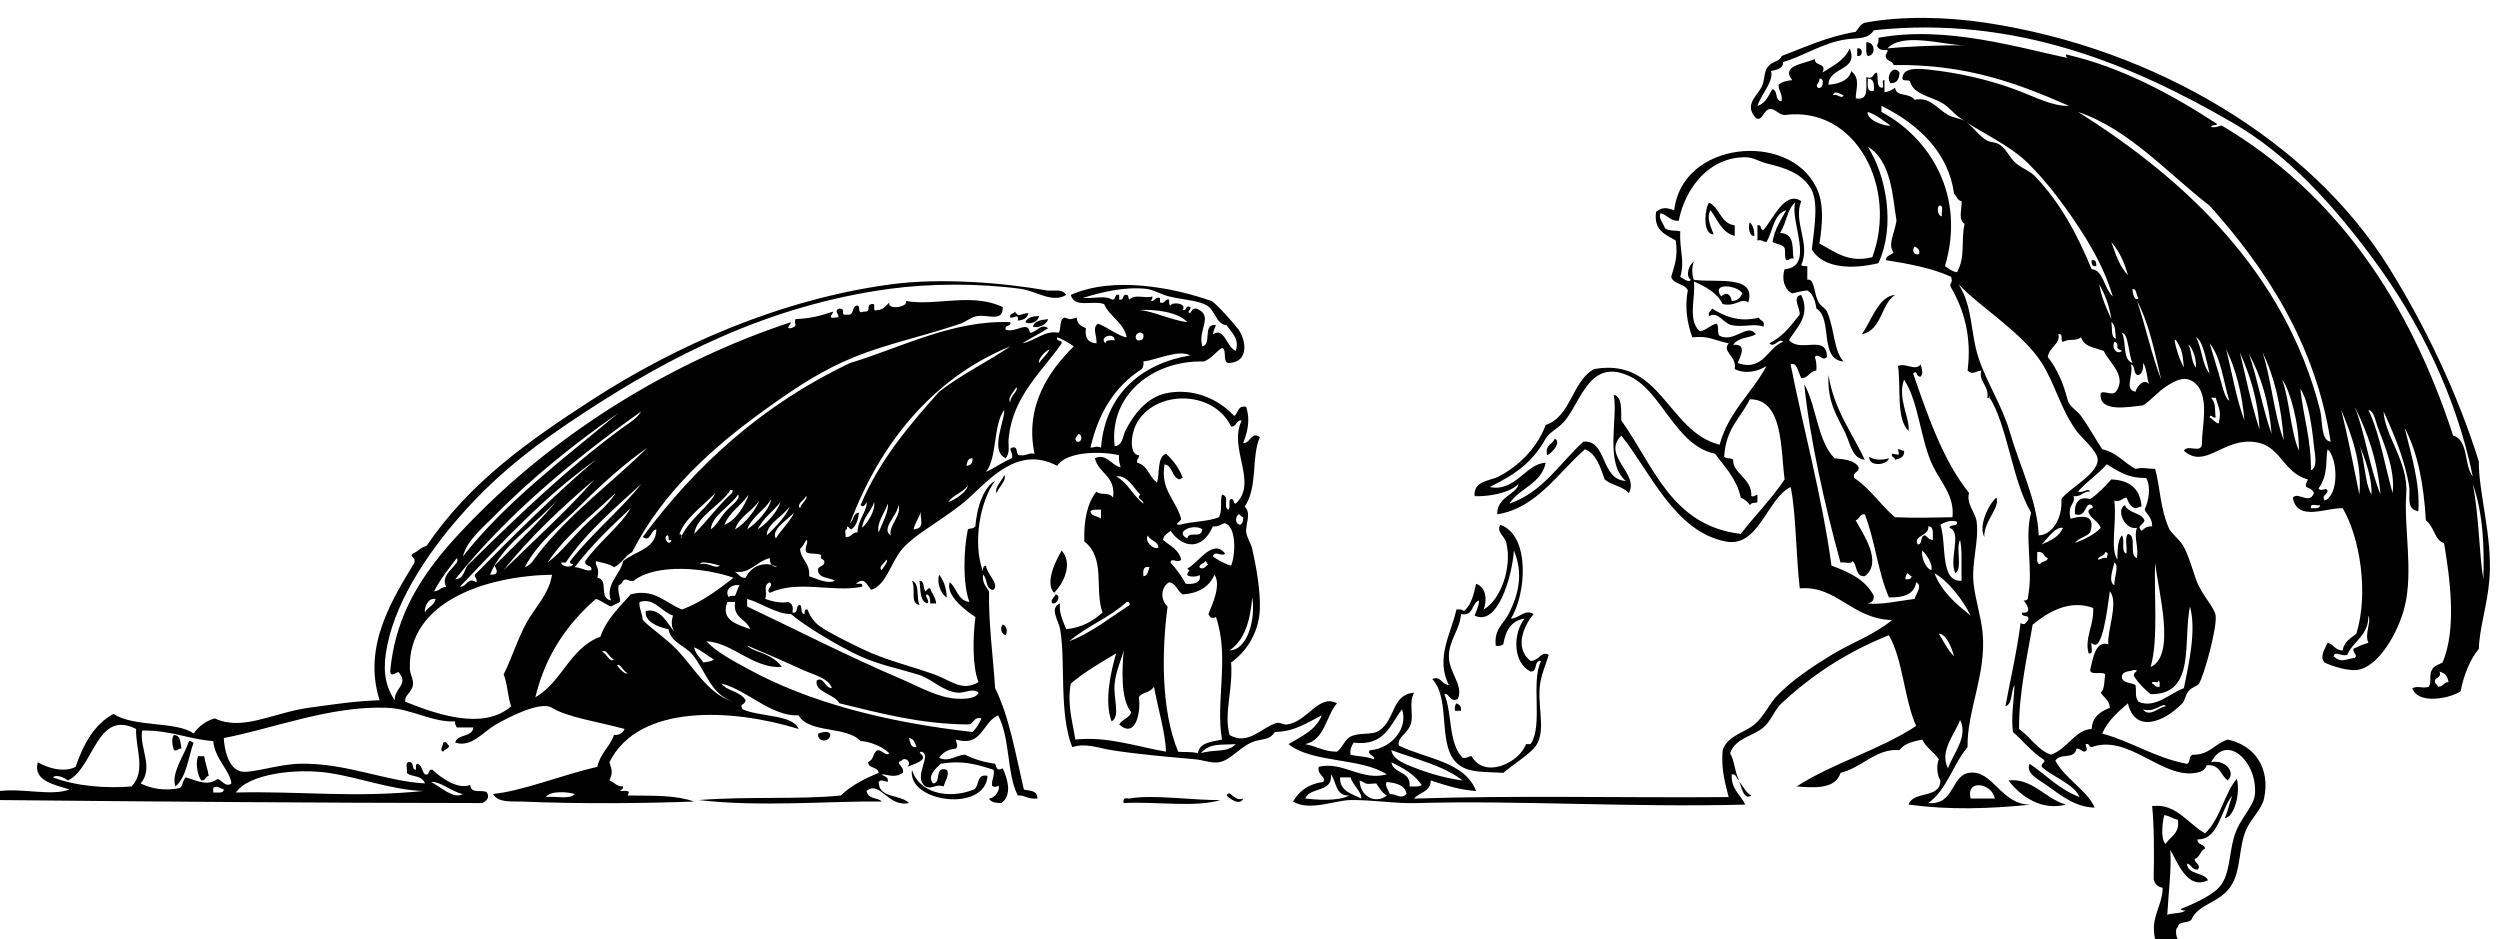 <?xml version="1.0" encoding="utf-8"?>
<!-- Generator: Adobe Illustrator 13.0.0, SVG Export Plug-In . SVG Version: 6.00 Build 14948)  -->
<!DOCTYPE svg PUBLIC "-//W3C//DTD SVG 1.1//EN" "http://www.w3.org/Graphics/SVG/1.1/DTD/svg11.dtd">
<svg version="1.1" id="two_devils_xA0_Image_1_" xmlns="http://www.w3.org/2000/svg" xmlns:xlink="http://www.w3.org/1999/xlink"
	 x="0px" y="0px" width="396.72px" height="149.04px" viewBox="0 0 396.72 149.04" enable-background="new 0 0 396.72 149.04"
	 xml:space="preserve">
<g>
	<path fill-rule="evenodd" clip-rule="evenodd" d="M296.16,6.72c1.389-0.149,1.599,2.097,0.24,2.16
		C295.999,8.482,296.209,7.471,296.16,6.72z"/>
	<path fill-rule="evenodd" clip-rule="evenodd" d="M294.72,7.68c0.967-0.234,0.967,1.434,0,1.2C294.72,8.48,294.72,8.08,294.72,7.68
		z"/>
	<path fill-rule="evenodd" clip-rule="evenodd" d="M301.44,11.52c-0.072,0.968-0.354,1.726-1.439,1.68
		C299.142,12.101,300.503,10.167,301.44,11.52z"/>
	<path fill-rule="evenodd" clip-rule="evenodd" d="M285.84,31.92c-1.346,3.184,1.53,6.834,0,10.08
		c0.074,0.326,0.601,0.199,0.96,0.24c0,0.72,0,1.44,0,2.16c1.093-0.311,1.025,1.913,1.68,3.36c0.356,0.788,1.196,1.131,1.44,1.68
		c1.212,2.73,1.057,6.291,2.64,7.92c-3.96-0.28-1.662-6.818-4.32-8.4c-0.185-1.255-0.544-2.335-1.439-2.88
		c-0.866,0.094-1.609,0.311-2.4,0.48c-1.191-0.558-1.738-2.253-1.2-3.84c4.896-0.4,0.776-7.62,1.681-10.56
		c-1.27,0.949-1.339,3.122-2.4,4.8c2.556,0.128,1.81,2.841,2.16,4.08c-0.679-0.198-0.622,0.338-1.2,0.24
		c-0.317-0.722-0.066-0.837-0.24-1.92c-0.324-0.635-1.345-0.575-1.92-0.96c0.322-2.078,1.34-3.46,2.16-5.04
		c-2.051,0.67-2.096,3.344-3.12,5.04c-0.565,0.005-0.706-0.413-1.439-0.24c0-0.8,0-1.6,0-2.4c0.771-0.211,0.328,0.791,0.96,0.72
		C281.369,34.803,283.23,30.178,285.84,31.92z"/>
	<path fill-rule="evenodd" clip-rule="evenodd" d="M271.2,32.16c1.752,0.808,1.807,3.313,4.08,3.6c0,0.56,0,1.12,0,1.68
		c-2.1-0.54-2.702-2.578-3.84-4.08c-0.758,1.246,0.19,2.844,0.48,3.84C270.139,37.18,270.515,33.127,271.2,32.16z"/>
	<path fill-rule="evenodd" clip-rule="evenodd" d="M277.68,35.28c0.49,0.47,0.716,1.205,0.72,2.16
		C277.415,37.5,277.448,35.688,277.68,35.28z"/>
	<path fill-rule="evenodd" clip-rule="evenodd" d="M331.92,41.28c0.632-0.072,0.787,0.333,0.72,0.96
		C332.007,42.312,331.852,41.908,331.92,41.28z"/>
	<path fill-rule="evenodd" clip-rule="evenodd" d="M300.72,46.8c-2.301,1.54-2.074,5.606-5.28,6.24
		C296.994,50.913,298.063,47.024,300.72,46.8z"/>
	<path fill-rule="evenodd" clip-rule="evenodd" d="M279.84,51.84c-1.382-0.559-3.38,0.14-5.04-0.24
		c-1.409-0.322-2.116-2.259-3.601-1.44c-0.205-0.766,0.378-0.743,0.48-1.2c1.889,1.176,4.241,2.255,7.439,1.44
		C279.268,50.972,280.166,50.794,279.84,51.84z"/>
	<path fill-rule="evenodd" clip-rule="evenodd" d="M162.72,51.12c0.313-0.727,1.125-0.955,2.16-0.96
		C164.775,51.047,163.436,51.602,162.72,51.12z"/>
	<path fill-rule="evenodd" clip-rule="evenodd" d="M163.92,51.84c0.22-0.98,1.341-1.059,2.4-1.2
		C166.112,51.561,164.578,52.135,163.92,51.84z"/>
	<path fill-rule="evenodd" clip-rule="evenodd" d="M290.16,59.52c0.885,5.516,3.714,9.086,5.761,13.44
		c-2.036-0.149-2.336-2.701-3.12-4.32C291.569,66.1,289.939,63.822,290.16,59.52z"/>
	<path fill-rule="evenodd" clip-rule="evenodd" d="M246.72,69.6c1.135,0.594-0.485,2.322-1.2,2.64
		C245.109,70.549,246.397,70.557,246.72,69.6z"/>
	<path fill-rule="evenodd" clip-rule="evenodd" d="M301.2,71.28c0.431-0.03,0.507,0.294,0.96,0.24
		c0.082,1.042-0.66,1.259-1.439,1.44c-0.003-0.477-0.655-0.305-0.48-0.96C301.356,72.087,301.455,72.564,301.2,71.28z"/>
	<path fill-rule="evenodd" clip-rule="evenodd" d="M296.64,72.48c0.788,0.564,2.039,0.572,3.12,0.24
		C299.492,73.851,296.462,74.119,296.64,72.48z"/>
	<path fill-rule="evenodd" clip-rule="evenodd" d="M159.36,75.36c0.454,0.862-0.91,1.963-1.2,2.88
		C157.707,77.377,159.07,76.277,159.36,75.36z"/>
	<path fill-rule="evenodd" clip-rule="evenodd" d="M316.8,78.96c0.669,1.543-1.996,3.709-1.92,6.239
		C313.945,83.435,315.505,80.086,316.8,78.96z"/>
	<path fill-rule="evenodd" clip-rule="evenodd" d="M238.08,83.28c4.812,1.694,4.109,11.074,1.681,14.88
		c1.338-0.008,2.17-1.578,3.6-0.72c-1.255,1.448-3.296,5.215-0.479,7.44c1.261,0.061,1.735-1.674,2.88-0.96
		c-0.481,1.641-1.313,3.374-1.44,5.279c-0.244,3.67,1.134,7.413-0.96,9.601c-1.275,1.332-3.188,2.468-4.8,3.84
		c-3.236-0.188-5.291-0.011-6.96-1.2c-3.744-2.668-1.198-10.348-4.32-13.68c1.352-0.575,1.389,0.81,2.641,0.96
		c-2.171-4.285,0.322-8.099,1.199-12c0.557-0.077,0.922,0.038,1.2,0.24c1.145-0.936,1.535-2.626,1.92-4.32
		c1.609,0.566,1.762,2.542,1.2,4.08c2.695-1.521,4.53-6.669,3.6-10.561C238.769,85.027,237.408,84.426,238.08,83.28z M232.08,120.24
		c0.733,0.174,0.875-0.245,1.44-0.239c2.11,3.696,7.609,0.99,8.64-1.921c0.24,0,0.48,0,0.721,0c2.046-2.913-0.015-9.935,1.68-13.199
		c-1.264-0.145-0.459,1.781-1.68,1.68c-2.767-1.324-2.872-5.908-0.96-8.4c-2.138,0.343-3.018,1.942-3.36,4.08
		c-0.278,0.202-0.644,0.316-1.2,0.24c-0.295-2.751,1.217-3.34,2.16-5.28c1.389-2.854,2.283-6.094,0.72-9.84
		c-0.311,4.307-2.649,12.115-6.239,10.32c0.268-0.771,0.656-1.423,0.72-2.4c-1.271,0.409-0.792,2.568-2.88,2.16
		c-0.169,2.534-1.923,4.128-1.92,6.72c0.002,2.6,2.335,4.522,1.439,6.721c-1.231,0.794-1.511-1.125-2.16-0.721
		C230.496,113.186,229.769,117.8,232.08,120.24z"/>
	<path fill-rule="evenodd" clip-rule="evenodd" d="M168.48,87.36c1.843,2.147,0.266,5.213-1.2,6.72
		C165.801,92.552,167.425,89.141,168.48,87.36z"/>
	<path fill-rule="evenodd" clip-rule="evenodd" d="M149.04,91.2c0.692,0.908,1.138,2.062,1.2,3.601
		C149.254,94.291,148.626,92.33,149.04,91.2z"/>
	<path fill-rule="evenodd" clip-rule="evenodd" d="M144.72,92.16c1.286,0.394,0.644,2.716,1.2,3.841
		C144.323,95.717,145.408,93.659,144.72,92.16z"/>
	<path fill-rule="evenodd" clip-rule="evenodd" d="M145.92,92.16c0.87,0.011,0.487,1.273,0.96,1.681
		c0.244-0.156,0.249-0.552,0.72-0.48c0.278,0.842,0.86,1.38,0.96,2.4c-0.32,0-0.64,0-0.96,0c0.05-0.689-0.061-1.22-0.48-1.44
		c-0.557,0.17,0.615,1.127,0,1.44C145.94,95.34,146.09,93.59,145.92,92.16z"/>
	<path fill-rule="evenodd" clip-rule="evenodd" d="M167.52,94.32c0.859,0.146,0.319,1.535-0.48,1.44
		C166.532,95.255,167.322,94.825,167.52,94.32z"/>
	<path fill-rule="evenodd" clip-rule="evenodd" d="M159.12,99.12c0.474,0.063,0.888,0.962,0.48,1.681
		C158.949,100.702,158.61,99.659,159.12,99.12z"/>
	<path fill-rule="evenodd" clip-rule="evenodd" d="M231.12,111.6c0.421,0.219,0.834,0.446,0.721,1.2c-0.32,0-0.641,0-0.96,0
		C230.803,112.244,230.918,111.878,231.12,111.6z"/>
	<path fill-rule="evenodd" clip-rule="evenodd" d="M131.76,116.64c-0.085,1.182-2.137,1.21-1.92-0.24
		C130.368,116.254,131.628,115.797,131.76,116.64z"/>
	<path fill-rule="evenodd" clip-rule="evenodd" d="M27.6,116.64c1.097,0.023,1.003,1.236,1.2,2.16
		c-0.578-0.099-0.521,0.438-1.2,0.239C27.391,118.445,27.131,117.179,27.6,116.64z"/>
	<path fill-rule="evenodd" clip-rule="evenodd" d="M30,117.6c0.388-0.067,0.413,0.227,0.72,0.24c-0.864,2.416-1.109,5.451-2.88,6.96
		C27.088,122.718,29.286,119.78,30,117.6z"/>
	<path fill-rule="evenodd" clip-rule="evenodd" d="M70.32,117.84c0.755-0.275,0.583,0.377,0.96,0.479
		c-0.076,0.563-0.743,0.537-0.96,0.96C69.644,119.038,70.386,118.26,70.32,117.84z"/>
	<path fill-rule="evenodd" clip-rule="evenodd" d="M31.44,120c0.32,0,0.64,0,0.96,0c0.171,1.108,0.557,2.002,0.72,3.119
		c-0.566,0.074-0.447,0.834-1.2,0.721C31.367,123.047,30.972,121.04,31.44,120z"/>
	<path fill-rule="evenodd" clip-rule="evenodd" d="M144.72,122.16c1.071,3.62,5.716,4.773,9.84,3.12
		c0.901-0.538,0.331-2.549,2.16-2.16C156.319,129.014,143.912,127.308,144.72,122.16z"/>
	<path fill-rule="evenodd" clip-rule="evenodd" d="M327.84,127.68c-3.796,1.01-7.171-1.233-9.12-3.84
		C322.504,123.428,324.572,126.78,327.84,127.68z"/>
	<path fill-rule="evenodd" clip-rule="evenodd" d="M197.28,126.72c-0.523,1.27-2.234-0.069-2.64-0.48
		C195.219,125.101,195.751,127.304,197.28,126.72z"/>
	<path fill-rule="evenodd" clip-rule="evenodd" d="M193.68,126.96c-4.11,1.228-10.271,0.188-15.36,0.479
		c-0.24-1.095,0.67-0.661,0.96-0.72C182.719,126.026,189.579,127.035,193.68,126.96z"/>
	<path fill-rule="evenodd" clip-rule="evenodd" d="M345.6,149.04c-1.2,0-2.4,0-3.6,0c-0.83-3.436,1.083-5.012,1.199-8.159
		c-0.817-0.143-1.297-0.623-1.439-1.44c0.078-3.717,0.084-8.489-0.24-11.52c3.824-0.509,5.736,2.877,8.4,4.319
		c2.4-2.209,3.165-6.614,5.04-8.64c0.604,2.252-0.413,6.101-1.921,6.24c0.524-1.076,0.744-2.456,1.2-3.601
		c-1.831,2.221-2.157,7.052-5.52,6.96c-0.076,0.956,1.109,0.65,1.2,1.44c-0.771,0.351-0.826,1.414-1.681,1.68
		c0.063,0.687,1.175,0.957,0.48,1.681c-0.923,0.042-0.931-0.83-1.681-0.961c0.152,1.849,2.68,1.321,3.36,2.641
		c-3.297,1.571-4.763-2.724-6-4.8c0.216,3.001-0.299,6.955-0.479,10.319c0.458-0.357,2.229-0.147,2.88-0.72
		c-0.283-0.037-0.682,0.041-0.721-0.24c1.41-0.573,4.498-1.827,6-3.359c1.767-1.802,1.611-5.096,2.4-7.92
		c0.886-3.173,3.189-4.839,3.36-6.96c0.408-5.082-4.496-9.76-6.96-5.04c2.074-0.514,4.045,1.498,2.64,2.88
		c-1.142-0.778-1.203-2.638-3.36-2.4c-0.27,0.871-1.012,1.082-1.68,1.2c-5.437,0.963-10.752-6.229-16.56-4.08
		c-0.478-0.003-0.306-0.655-0.96-0.48c0.072,0.561,0.512,1.034-0.24,1.2c-0.457-0.103-0.604-0.517-1.2-0.479
		c-0.355,1.846-2.575,0.581-3.36,1.92c1.554,2.848,5.214,4.865,6.24,7.439c-3.179-0.086-5.437-2.015-7.68-3.6
		c-1.221-0.862-3.316-1.834-2.641-3.36c2.62,1.78,4.713,4.088,7.921,5.28c-0.79-2.024-4.497-3.334-6-4.8
		c-0.119-0.754,0.827-0.634,0.239-1.2c-1.861-1.178-3.177-2.902-4.8-4.32c-0.332-2.24,0.172-5.312,0.24-7.439
		c-0.622,0.978-0.233,2.967-1.44,3.359c0.647-3.602,1.841-8.712,2.4-13.199c0.821,0.392,0.721-0.029,1.2-0.48
		c0.314-1.034-1.143-0.297-0.96-1.2c1.839,0.242,0.596-1.542,0.239-1.92c0.523,0.044,0.764-0.196,0.721-0.72
		c0.855-4.229-0.616-9.451,0.479-13.2c-3.062-5.177-3.753-14.007-6.72-18.48c0.252,0.013,0.188,0.308-0.24,0.24
		c0.35-1.893-1.396-2.51-0.96-4.32c-1.047,0.14-1.314,0.761-2.16,0c0.673-5.324-0.557-9.618-2.64-13.2
		c-0.385-0.697,0.442-0.623,0-1.68c-2.946-1.374-6.598-2.042-10.32-2.64c0.021-0.778,0.826-0.774,1.2-1.2
		c-0.899-1.291,0.041-2.712,0.48-5.04c-0.608-3.629-0.746-9.51-4.561-11.76c2.952,4.61,4.429,12.615,1.68,18.48
		c-4.187,1.013-8.742,0.836-10.56-2.16c0.466-3.935,1.105-7.781-0.24-9.84c-1.555-2.381-4.036-3.119-6.96-3.84
		c-1.017-0.25-2.126-0.931-3.12-0.96c-5.908-0.174-9.794,4.87-10.8,10.08c-1.409,0.049-1.773-0.947-2.88-1.2
		c-0.434,0.669,0.46,1.669,0.72,2.4c0.876,0.531,1.645,0.24,2.4,0.48c-0.146,3.062,0.777,4.63,0,7.2
		c0.378,0.201,1.338,1.037,1.68,0.48c-0.928-0.628-0.258-2.477,0.48-2.88c-0.334,0.76-0.334,2.12,0,2.88
		c3.394,0.512,9.984-0.896,8.64,3.6c-1.115-0.867-1.94,0.761-4.08,0.24c-0.882-1.837-2.717-2.723-4.56-3.6
		c0.347,2.357-1.079,6.278,0.96,7.92c1.104-0.175,1.586-0.974,2.64-1.2c0.451,0.349,0.029,1.571,0.48,1.92
		c2.3,1.204,4.438-2.123,5.76-0.24c-0.977,0.623-2.745,0.423-3.601,1.68c2.325-0.194,1.085,1.929,0.721,2.88
		c4.021,1.442,4.734-2.452,7.2-3.36c-0.575-0.708-1.495,1.084-2.16,0.24c2.36-1.288,3.212-2.615,4.8-4.56
		c0.101-1.002-1.32-2.868,0.24-3.12c1.689,3.499-1.187,5.596-1.92,7.2c1.851,2.034,5.962-1.029,6,2.64
		c-0.75,0.835-1.268-0.738-1.92,0c0.201,0.598,0.313,1.286,0.239,2.16c-1.126,0.074-1.185,1.215-2.399,1.2
		c-0.426-0.775-0.699-2.71-1.681-2.16c1.942,9.9,4.969,20.791,6.48,31.92c2.82,1.02,5.426,2.254,6.72,4.8
		c-0.047,0.698-0.091,0.905-0.96,1.2c2.051,0.261,5.136-0.442,7.44-0.721c0.136-0.751,1.375-2.109,0.239-2.64
		c-0.305,1.936-2.028,2.452-4.319,2.4c-1.742-3.938-2.225-9.136-3.84-13.2c-0.843-0.043-0.79,0.811-1.44,0.96
		c1.06,2.016,4.404,6.658,1.44,8.88c-1.531,0.092-1.154-1.726-1.92-2.4c-0.18,0.542-1.347,0.095-1.921,0.24
		c-2.465-8.859-4.942-20.016-5.76-28.32c1.979,3.541,2.067,8.972,4.8,11.76c1.598,0.163,3.217,0.304,3.841,1.44
		c0.091,0.892-0.973,0.627-0.721,1.68c2.557,1.683,4.176,4.305,6.48,6.239c3.54,0.141,5.183,0.061,9.12,0
		c0.368-3.371-1.851-5.533-3.12-8.16c-1.969-4.072-2.213-10.141-4.561-13.68c-1.098,2.963,0.952,6.069,0.721,8.16
		c-2.021-1.98-1.175-6.825-1.681-10.32c1.291-0.557,2.701,0.872,3.601-0.24c0.152,0.549,0.476,1.448,0,1.92
		c-0.784,0.121-0.509-1.194-1.2-0.48c2.389,6.891,4.757,13.803,8.88,18.96c-0.503,1.671,1.013,3.058,1.2,4.561
		c0.389,3.113-0.853,6.512-0.48,9.84c0.302,2.695,1.209,5.281,1.44,7.92c0.567,6.479-2.537,12.373-2.4,18
		c-2.315,2.725-3.287,6.793-6.239,8.88c4.231,0.338,3.545-4.353,6.479-4.8c3.782-0.577,5.096,5.197,9.84,5.04
		c-6.801,0.691-13.066,0.862-19.439,0c0.713-2.247,5.06-0.86,5.04-3.84c-0.506-0.752-0.675-2.376-0.24-3.36
		c-0.79-1.131-2.006-1.834-2.641-3.12c-1.464,0.295-2.883,0.637-3.6,1.68c-3.708-0.335-5.978,2.813-9.36,3.601
		c-0.779,2.605-4.174,2.39-6.96,2.16c5.774-3.746,13.235-5.805,18.96-9.601c-1.922-4.317-2.067-10.412-4.319-14.399
		c-6.768,2.714-12.148,6.279-17.04,10.8c-1.165,1.076-1.652,2.827-2.88,3.84c-1.776,1.464-4.438,1.668-5.28,4.08
		c0.712,1.208,0.737,3.103,1.44,4.32c-0.479-0.241-0.379-1.062-1.2-0.96c-0.096,2.415,1.434,3.206,2.16,4.8
		c-18.2,0.478-36.045-0.705-52.08-0.24c-3.597,0.104-7.099-0.542-10.561-0.479c-2.56,0.045-6.484,1.808-9.12,0.239
		c0.961-1.68,2.469-2.812,4.801-3.12c0.575-0.81-1.057-1.071-0.721-2.399c3.822-0.928,6.793,2.315,10.8,1.2
		c-4.12-2.68-11.845-1.755-15.6-4.801c2.048-1.231,4.356-2.203,5.28-4.56c-2.257,1.103-4.173,2.548-7.44,2.64
		c-0.81,1.253-1.771,1.042-3.12,1.44c-2.255,0.665-3.893,3.095-5.76,3.36c-1.289,0.183-2.505-0.363-3.84-0.48
		c-4.34-0.38-9.242-0.812-13.2-1.44c-2.151-0.341-4.033-1.185-6.24-0.479c-2.136-5.394-1.023-13.517-1.92-18.72
		c-0.228-1.323-1.782-3.382,0-4.08c-0.253,1.213,0.345,2.565,0.96,4.08c2.552-0.248,4.282-1.318,5.76-2.641
		c-1.31-3.736,0.548-8.6-2.88-11.279c-0.101-3.381,0.466-6.095,1.92-7.92c0.723,0.717,1.919-0.037,2.64,0.96
		c0.451-3.491-2.304-3.777-2.88-6.24c1.811-0.871,2.632,1.163,4.08,1.44c-0.145-0.575-0.345-1.095-0.24-1.92
		c-2.593-0.621-8.217-0.731-9.84,1.68c-6.136-3.283-10.739,2.135-13.92,5.041c-3.597,3.284-9.041,5.851-11.04,8.64
		c-1.539,2.147-2.301,5.295-4.56,6c-0.703-0.845-1.081-2.141-2.4-0.96c0.425,0.055,1.202-0.242,0.96,0.479
		c-4.737,0.921-10.184-1.139-14.64,0.96c-0.759-0.656,0.758-1.023,0-1.68c-1.142,0.501-0.331,1.462-0.72,2.64
		c1.312,0.485,2.79,0.704,3.6,0.48c0.614,0.187,0.91,0.689,0.72,1.68c1.031,0.231,0.421-1.179,1.2-1.199
		c0.412,0.308,0.005,1.435,0.72,1.439c0.022-0.377-0.032-0.832,0.48-0.72c0.339,1.002,1.061,2.031,1.92,2.64
		c1.502,1.065,4.277,2.421,6.72,3.601c3.807,1.837,7.509,2.652,11.52,4.079c2.577,0.917,4.328,2.78,6.96,1.2
		c-0.983-2.492-0.902-7.209-0.48-10.319c-1.76-1.162-4.756-3.508-4.08-5.521c1.152,0.928,1.248,2.912,3.12,3.12
		c-1.088-2.893-0.917-8.294-0.24-11.52c0.558-0.269,0.643,0.051,1.2-0.48c0.179-3.103,1.45-6.389,3.12-7.2
		c-2.287,2.958-3.646,9.71-1.92,14.4c-0.067-0.547,0.058-0.902,0.48-0.96c0.146,1.418,2.142,2.848,1.2,3.84
		c-1.373,0.012-0.894-1.826-1.68-2.4c-0.154,1.354,0.522,1.878,0.96,2.641c-0.114,4.771,0.674,10.774,0.96,15.359
		c2.271,4.609,3.258,10.502,4.56,16.08c0.739,0.277,2.104-0.042,2.16,1.44c-1.681,0.142-1.984-0.601-3.12-0.48
		c-1.779-3.46-1.16-8.989-3.12-12.72c-2.567,1.102-2.472,5.075-6.72,3.84c0.074,0.562,0.47,0.991,0,1.44
		c-1.254,0.106-2.088,0.632-2.64,1.439c1.428,0.785,2.713-0.426,4.08-0.479c1.396,0.684,2.97,1.189,4.8,1.439
		c0.246,0.703,0.323,1.201,1.2,0.721c0.794,1.625,1.559,4.367-0.24,5.52c-0.856-0.023-1.648-0.112-1.92-0.72
		c0.976-0.072,1.888-1.461,1.44-2.16c0.172,0.389-1.132,0.389-0.96,0c-0.08-0.96,0.428-1.332,0.24-2.4
		c-2.874-0.93-5.062-1.528-8.4-0.96c-0.789,0.745-2.196,1.997-1.2,3.12c1.389-0.051,0.092-2.788,2.16-2.16
		c0.532,0.767-0.312,1.817-0.479,2.641c-1.289-0.473-1.841,0.548-2.88,0c-2.157-1.525,1.243-5.105-0.72-5.521
		c-0.653,0.22,0.639,0.446,0.24,1.2c-0.594,0.605-1.549,0.851-2.4,1.2c0.747-0.661-0.299-1.707-0.96-0.96
		c-1.115,0.414,0.555,0.863,0.24,1.92c-1.347,0.913-2.328,0.243-3.36,0.24c0.332,0.388,1.142,0.298,0.96,1.199
		c-0.561-0.073-0.991-0.47-1.44,0c0.026,2.694,3.504,1.937,4.8,3.36c-3.344,0.704-4.624-3.679-6.72-1.92
		c0.231,1.405,1.981,1.036,2.4,1.68c-8.025-0.118-19.272,0.915-29.04-0.239c7.906-0.609,15.927-0.054,22.56-0.721
		c1.611-1.589,3.752-2.647,6-3.6c-0.109-1.012-1.614-0.626-1.68-1.68c0.944-0.543,0.609-0.871,1.2-1.681
		c0.688-0.82,1.607,0.971,2.16,0.24c-1.092-1.064-3.176-1.884-4.56-1.92c-2.223-2.417-8.12-1.16-9.84-4.08
		c-4.335,0.212-8.345-4.148-12.24-5.04c0.934,1.227,3.082,1.238,3.84,2.64c-0.098,0.851-1.049,0.475-0.48,1.44
		c2.639,1.212,8.107,0.838,8.88,3.12c-10.469-3.235-25.369-4.067-30,5.28c0.416,1.349,0.535,1.628,0,2.88
		c1.062,0.482,0.979,0.909,2.16,0.96c0.072,0.472-0.324,0.476-0.48,0.72c0.916,0.032,1.76-0.236,1.2,0.72
		c4.307,0.053,7.518-0.086,10.56,0.96c-7.921,0.287-18.042,0.4-27.36,0c-1.52-0.065-3.719,0.257-4.56-1.199
		c4.804-0.507,10.677-2.938,16.56-4.32c0.437-2.123,1.981-3.14,2.64-5.04c0.912,0.032,1.417-0.343,1.68-0.96
		c-3.995-1.106-9.076-1.832-11.52-3.36c-1.897-1.187-7.32,1.755-8.88,2.641c-2.031,1.151-3.892,3.74-6.48,2.88
		c0.347-1.413,2.731-0.79,2.88-2.4c-0.88,0-1.76,0-2.64,0c-0.076-0.324-0.342-0.458-0.24-0.96c-3.684,0.169-6.86-2.002-10.8-2.16
		c-9.002-0.361-18.146,3.326-25.92,4.8c0.076,1.658,0.649,4.736,2.64,5.28c1.583,0.433,5.87-1.112,9.36-1.2
		c7.318-0.185,13.708,2.805,19.92,3.12c-0.535-1.411-2.126-0.923-2.88-1.68c0.143-0.497-0.297-1.577,0.24-1.68
		c1.031-0.231,0.421,1.179,1.2,1.199c0.041-0.358-0.086-0.886,0.24-0.96c0.767,0.193,0.687,1.234,1.2,1.681
		c0.895,0.255,0.38-0.9,1.2-0.721c1.37,1.306,4.053,3.194,6,2.4c0.05,1.572,1.964,0.631,2.64,1.2c0.472,0.857-0.075,1.317-0.72,1.68
		C48.757,127.4,26.447,127.22,0,126.96c0-0.48,0-0.96,0-1.44c3.825-0.446,8.14,0.844,11.04-0.24
		c-2.244-0.732-5.869-1.308-5.04-4.319c1.411,0.858,4.163,1.733,6,0.72c1.226-3.574,2.913-6.688,6-8.4
		c3.145,2.142,10.128,1.156,12.72,3.12c0.807-1.113,1.865-1.975,3.36-2.399c4.426,2.08,9.24-0.899,14.88-1.681
		c4.091-0.566,7.396-1.074,11.28-1.2c-2.78-8.701,2.199-16.241,5.521-21.84c0.266-0.929-0.849-0.854-0.24-1.439
		c0.812-0.309,1.227-1.014,2.16-1.2c6.85-10.104,16.116-16.63,26.4-23.28c13.045-8.436,29.651-15.859,47.28-18.24
		c7.932-1.071,17.887-0.254,24.72,0.96c1.023,0.182,2.443-0.358,3.12,0.72c-2.269,1.356-4.718-0.622-7.2-0.96
		c-6.609-0.901-14.397-0.884-20.88,0c-19.384,2.643-34.971,10.833-48.48,19.68c-7.05,4.617-12.967,9.042-18.72,15.36
		c-5.068,5.565-10.902,13.661-12.48,21.6c-0.633,3.186-0.611,5.964,1.2,8.64c-0.103-1.873,2.202-2.486,0.72-4.319
		c-0.149-0.57-1.291,0.922-1.44-0.24c0.98-11.086,7.274-18.278,13.92-24.96c13.183-13.253,30.847-24.278,49.68-30.48
		c0.007,0.356-0.982,1.072,0,0.96c1.284-0.456,0.38-0.583,0.72-1.44c2.685-0.145,3.674-0.486,6-1.2
		c-0.131,0.449-0.958,1.156,0.24,0.96c1.522-0.045-0.562-0.971,0.72-1.44c1.219,0.036-0.063,1.184,1.2,0.96
		c1.272,0.232,0.666-1.414,1.68-1.44c0.542,0.097-0.126,1.407,0.96,0.96c1.505,0.131,0.114-1.152,1.44-1.2
		c0.637-0.076-0.225,1.345,0.72,0.96c1.028-0.012,1.372-0.708,1.92-1.2c-0.373,1.262,3.094,0.729,2.64-0.24
		c4.735,0.858,10.431-1.379,15.36,0.96c0.05,2.481-2.274,1.136-4.08,1.44c-0.961,0.162-1.749,0.896-2.64,1.2
		c-5.951,2.034-11.528,3.144-16.8,5.28c-5.126,2.078-9.235,4.808-13.92,8.16c-8.533,6.106-16.487,13.227-21.36,22.8
		c-1.149,0.61-1.658,1.861-2.88,2.4c-0.789-0.575-1.866-0.658-2.88-0.961c-0.116,0.99,0.658,0.875,0.24,2.641
		c1.901,0.319,0.102,3.209,2.16,3.6c-0.998-2.517,1.59-4.272,1.92-6.24c2.071-1.687,5.208-1.894,5.28-5.039
		c-0.977,0.082-0.914,2.148-2.16,1.199c8.581-11.579,19.217-21.103,32.88-27.6c7.968-2.375,16.305-6.864,25.44-6.48
		c0.18,0.82-0.975,0.305-0.72,1.2c1.687,0.539,3.536-1.547,3.84,0.48c1.036-0.012,1.754-1.595,2.88-0.72
		c-1.288,0.872-2.782,1.538-4.08,2.4c2.099-0.414,3.533-2.115,5.76-1.68c0.457-0.663,0.021-2.219,0.96-2.4
		c1.175,0.392,0.648,0.278,1.92,0c0.009,1.031,0.736,1.344,1.44,1.68c-0.21,1.571,0.4,2.32,1.68,2.4
		c0.097-1.139-0.739-2.5,0.24-3.12c1.563,0.549,3.343,2.056,4.56,2.16c-0.527-2.432-2.702-3.218-3.6-5.28
		c-1.945-0.628-4.667,0.719-5.28-1.44c6.738-3.038,16.339-1.161,22.32,0.96c0.67,0.237,3.96,4.022,4.32,4.56
		c1.364,2.04,1.494,5.248-1.68,5.28c-0.922-0.198-0.118-2.122-0.96-2.4c-1.027,0.653-1.667,1.693-2.88,2.16
		c-8.155-0.224-15.089,5.378-14.16,13.44c1.279-0.073,1.295-1.623,1.68-2.4c1.268-2.56,3.419-5.358,6.48-6
		c4.274-0.896,8.317,0.892,10.8,3.6c0.706-0.414,0.506-1.734,1.92-1.44c0.692,2.189,0.185,3.941-0.48,5.76
		c1.167,0.037,1.3-1.937,2.641-0.96c-1.389,3.201-0.271,7.844-2.4,11.04c1.118,1.006,0.084,2.894,0.24,4.08
		c0.102,0.78,0.771,1.807,0.96,2.64c0.652,2.887,1.322,6.746,1.2,9.601c-0.162,3.79-2.267,6.808-4.561,8.399
		c0.338,4.355-1.196,7.943-0.24,11.521c2.979,1.711,5.115-1.246,7.44-1.92c0.542-0.157,1.092,0.32,1.68,0.24
		c3.258-0.447,5.041-4.915,7.92-3.36c-1.784,2.056-1.896,5.783-5.04,6.479c1.765,0.315,2.968,1.193,5.04,1.2
		c0.881-0.6,1.191-1.919,2.16-2.399c1.46-0.725,3.396-0.167,4.561-0.96c2.585-1.763,1.96-5.755,5.52-6
		c-0.853,1.479-0.107,3.245-0.479,4.8c-0.395,1.646-2.344,2.286-1.92,3.6c4.36,2.119,10.442,2.518,12.239,7.2
		c-2.606-0.187-4.71-0.862-7.2-1.68c-0.01,1.829-1.818,1.86-2.64,2.88c16.183-0.538,33.344-0.097,49.92-0.24
		c-0.568-2.231-1.214-4.386-0.96-7.44c0.784-2.324,3.312-2.676,5.04-4.079c1.5-1.219,2.291-3.19,3.601-4.561
		c2.429-2.542,5.699-4.683,8.64-6.479c3.091-1.89,6.601-3.099,9.6-5.521c-6.52-0.25-8.733-5.533-14.64-5.04
		c-0.611-5.238-0.575-11.824-1.44-16.08c-3.745,1.763-5.041,9.679-10.319,8.641c-8.191-1.611-12.027-11.209-16.561-16.8
		c-3.187,3.21,2.915,5.99,1.2,9.12c-0.934-1.066-2.751-1.248-3.84-2.16c-0.695-1.944-1.256-4.024-3.12-4.8
		c-4.242,3.679-7.73,9.389-13.92,10.32c-0.154-2.717,3.167-3.23,3.36-4.8c-1.644,1.624-5.321,2.022-6.96,1.92
		c-0.228-2.453,2.456-2.399,3.84-3.12c3.349-1.745,6.134-4.684,7.439-8.16c4.097-1.424,4.124-6.916,7.681-8.88
		c10.695-1.922,11.642,9.918,19.92,12c1.415-5.224,5.119-8.161,7.439-12.48c-1.324,0.82-3.288,1.348-5.04,0.48
		c0.384-2.057-2.097-2.741-0.96-4.08c-2.553-0.561-3.09-1.225-5.76-0.96c-0.779-2.012-1.265-4.804-0.72-7.44
		c-0.461-1.14-2.286-0.915-2.641-2.16c0.593-2.021,1.082-3.182,0.721-5.76c-1.604-0.956-3.539-1.582-3.12-4.56
		c1.021-0.737,1.555-0.708,2.88-0.24c1.197-10.937,18.178-12.638,22.56-3.6c1.207,2.488,1.004,5.564,0.48,8.88
		c2.345,1.219,4.555,3.155,8.399,2.16c4.045-10.959-2.537-24.057-13.92-22.56c-0.982-0.057-1.265-0.815-2.16-0.96
		c-1.24-0.041-1.31,2.099-2.399,1.44c-1.975-2.138,0.271-3.542,0.96-5.04c0.502-1.093,0.255-2.224,0.96-3.12
		c0.726-0.922,1.812-0.712,2.16-1.68c3.777-1.423,7.3-3.1,11.76-3.84c0.438-0.522,0.71-1.209,1.44-1.44
		c5.834-1.113,12.979-0.938,19.199,0c27.194,4.1,51.57,19.015,63.841,38.64c5.778,9.243,10.962,19.998,14.399,30.96
		c-0.039,5.078,2.217,12.087,1.68,18.72c-0.334,4.13-1.573,7.674-1.68,11.04c-1.521,1.813-2.466,4.465-2.88,6.72
		c-1.444,1.058-6.748,2.247-7.68-0.48c1.03-0.455,1.595,0.115,2.64-0.239c0.408-0.633,0.024-2.057,0.48-2.641
		c0.252-0.707,1.085-0.834,1.68-1.2c2.336-5.355,1.115-13.77,0.24-18.96c-1.468-0.372-1.504-2.521-2.88-3.6
		c-0.337-5.664-1.268-10.733-3.36-14.64c0.951,4.009,2.477,8.722,2.16,13.2c-2.021-0.347-1.232-2.45-1.44-3.84
		c-0.63-4.205-2.564-8.763-4.08-12c0.171,3.86,4.005,8.052,3.601,13.2c-0.393,4.986,1.144,12.161-0.24,17.76
		c-1.016,4.111-4.191,9.737-7.68,10.08c-1.312,0.129-3.796-0.563-5.04-1.2c-0.834-0.875,0.049-2.161,0.479-3.119
		c0.997,0.203,1.176,1.224,2.4,1.199c0.199-1.4,1.279-1.92,2.16-2.64c2.006-6.418,0.561-15.311-2.16-19.92
		c-2.707-0.089-7.221,2.187-7.92-1.68c0.923-1.016,2.557,1.21,3.359-0.721c-0.657-1.411-1.904-0.279-0.96-2.16
		c-4.32-1.219-4.2-5.816-9.12-6c-4.623-0.172-7.324,4.322-10.56,1.44c0.626-1.139,2.827,0.639,2.88-1.2
		c-0.1-2.347,1.365-7.538-1.2-9.6c-1.354-1.088-2.705-0.535-4.319,0.48c-1.493,0.938-2.613,2.36-3.841,3.12
		c-2.258,0.253-7.118,1.203-6.72-1.92c0.474-0.531,1.747,0.47,2.4-0.24c1.853-2.469-1.024-4.571-1.92-6.48
		c-1.78-0.642-3.025-0.628-3.601-2.16c-0.906,0.687-1.729,0.137-2.88,0.72c-0.476-0.164,0.15-1.43-0.72-1.2
		c0.401,1.508-1.459,2.006-1.68,3.6c1.555,2.002,2.481,4.213,3.119,6.72c0.312,1.225,1.531,1.767,2.16,2.64
		c1.311,1.818,2.222,3.564,3.36,5.28c2.298,0.502,3.454,2.146,5.28,3.12c1.285-0.29,1.687-0.017,3.12,0
		c0.821,2.959,0.775,6.188,2.159,9.36c0.391,0.894,1.527,1.669,2.16,2.64c0.88,1.35,1.526,3.72,2.16,5.521
		c0.906,2.573,2.955,4.412,3.12,5.76c0.243,1.984-1.837,9.491-2.64,10.8c-0.242,0.395-1.125,0.515-1.681,1.2
		c-0.476,0.586-0.547,1.498-0.96,1.92c-3.098,3.164-7.541,4.67-8.64,0c-1.579,1.381-3.19,2.729-4.08,4.8
		c4.778,1.302,8.323,3.837,13.439,4.8c0.63-0.171,0.23-1.37,0.961-1.439c2.668,0.027,3.488-1.792,5.52-2.4
		c4.148,0.846,6.834,4.416,5.76,9.36c-0.374,1.725-2.105,3.199-2.88,5.04c-1.163,2.765-0.763,6.479-2.399,8.88
		c-1.86,2.729-5.154,2.747-6.24,5.28c-0.479,0.642-2.08,0.159-2.16,1.199C345.104,147.327,345.347,148.791,345.6,149.04z
		 M303.84,15.84c2.366-0.529,3.556,1.385,5.279,2.4c0.812,0.479,1.867,0.498,2.641,0.96c1.312,0.785,2.158,2.344,3.6,3.12
		c0.533,0.287,1.133,0.218,1.68,0.48c1.279,0.614,1.831,2.254,2.881,3.12c1.034,0.854,2.199,1.183,3.119,2.16
		c3.853,4.091,6.499,8.866,8.881,14.64c1.862,0.102,1.946,3.081,3.359,4.32c-1.33-4.417-3.504-8.146-5.76-11.52
		c-2.253-3.369-4.798-6.76-7.68-9.6c-3.031-2.987-7.265-4.735-10.801-7.2c-1.096-0.764-1.79-1.794-2.88-2.4
		c-1.737-0.966-4.613-1.43-5.04-3.36c-0.164-0.476-1.43,0.15-1.199-0.72c0.173-1.597,2.666-1.348,4.08-1.2
		c4.859,0.508,9.525,1.606,13.68,3.12c3.087,1.125,5.999,2.748,8.64,2.64c-7.946-3.494-16.221-6.66-27.84-6.48
		c-0.107-0.692-1.032-0.567-1.2-1.2c-0.198-0.678,0.339-0.622,0.24-1.2c-0.914,0.114-1.498-0.102-1.68-0.72
		c0.201-0.279,0.316-0.644,0.239-1.2c10.692-2.004,22.311,1.59,30.721,3.36c-0.459-0.101-1.033-0.087-0.96-0.72
		c8.787,1.967,17.013,6.481,24,11.04c-0.147,0.333-0.924,0.036-0.96,0.48c0.778,0.139,1.116-0.164,1.68-0.24
		c17.982,10.658,29.684,27.597,36.72,49.2c2.496,0.704,1.689,4.71,3.12,6.48c-2.65-12.804-8.434-24.545-15.84-34.56
		c-6.151-8.317-13.333-16.405-22.32-21.6c-15.865-9.171-34.381-17.041-56.88-14.64c-0.947,1.47-2.388,1.185-4.32,1.44
		c-3.721,0.493-6.942,2.728-10.079,3.6c-0.001,1.12-1.04,1.201-1.921,1.44c0.473,1.594-1.505,3.596-2.159,5.52
		c1.456-0.399,1.847-1.977,2.399-2.64c0.914,0.206,0.334,1.906,1.44,1.92c0.191-1.231-0.506-1.575-0.48-2.64
		c0.515-0.445,1.278-0.642,2.16-0.72c-1.837-2.353,1.849-2.535,3.601-3.36c-0.104,1.237,1.983,0.516,1.199,2.16
		c1.651-1.069,3.514-1.927,4.32-3.84c1.514,3.618-3.344,2.878-3.36,5.76c2.008-0.127,3.334-0.906,3.601-2.16
		c1.516,1.139,0.727,2.898,0.72,4.32c2.128,0.448,1.631-1.729,1.68-3.36c1.229,0.428,0.964-0.636,1.681-0.72
		c0.259,0.781-0.13,2.209,0.72,2.4c0.668,0.108-0.188-1.308,0.479-1.2c0,0.64,0,1.28,0,1.92c0.715-0.086,1.218-0.382,1.681-0.72
		C300.918,15.454,302.923,14.625,303.84,15.84z M299.52,7.68c3.126-0.315,8.604-0.537,12.24-0.48
		C308.268,7.111,301.89,5.088,299.52,7.68z M288.48,13.92c0.825,0.376,1.14-1.607,0.24-1.44
		C288.788,13.21,287.951,13.413,288.48,13.92z M297.36,14.4c0.073-1.033,0.018-1.937-0.96-1.92
		C296.429,13.411,296.109,14.691,297.36,14.4z M290.88,15.12c0.743-0.316,1.331,0.711,1.68,0
		C292.041,14.966,291.067,14.221,290.88,15.12z M298.56,17.76c7.738,4.145,13.408,13.287,10.08,24.479
		c0.606,0.354,1.072,0.848,1.92,0.96c1.387-2.535,0.57-4.823,1.2-7.68c-1.055-0.653-0.431-2.082-0.48-3.6
		c-0.702-0.098-0.778-0.821-1.2-1.2c-0.834-6.427-5.623-11.044-11.52-13.92C298.56,17.12,298.56,17.44,298.56,17.76z M368.16,65.04
		c0.43,1.688,0.102,4.889,1.681,5.04c-2.392-15.533-10.339-27.579-19.2-37.44c-6.646-5.114-12.701-12.099-20.88-14.88
		C346.89,28.528,362.628,43.306,368.16,65.04z M300,19.92c-1.159-0.761-2.167-1.674-3.601-2.16
		C296.086,18.925,298.971,20.109,300,19.92z M308.16,34.32c-0.175-0.545,0.433-1.872-0.479-1.68
		C307.39,32.958,307.44,34.291,308.16,34.32z M337.68,43.68c-0.562-2.079-1.412-3.868-2.641-5.28
		C335.726,40.354,336.381,42.339,337.68,43.68z M304.56,40.32c0.113-0.754-0.3-0.98-0.72-1.2
		C303.374,39.583,303.589,40.589,304.56,40.32z M313.92,56.64c1.275,3.974,3.782,7.651,5.04,12c1.547,5.354,4.34,10.836,4.56,16.32
		c2.09-0.072,3.793-2.606,3.6-5.761c1.028-1.572,5.759-3.918,5.761-6.24c0-1.371-2.586-3.485-3.36-4.56
		c-2.549-3.537-3.38-7.42-5.52-10.8c-3.028-4.782-9.754-8.833-13.2-12.48C313.088,48.7,312.664,52.727,313.92,56.64z M335.04,50.64
		c-0.301-2.178-1.022-3.937-1.92-5.52C333.484,47.236,334.267,48.933,335.04,50.64z M273.12,47.04
		c0.805-0.781,1.522-0.363,1.681,0.72c0.967,0.006,1.371-0.549,1.68-1.2C275.844,45.313,271.469,44.67,273.12,47.04z M194.64,51.6
		c-1.711-0.167-1.697-2.224-3.12-3.12c-1.271-0.8-3.71-0.886-6-1.44c-1.252-0.303-2.496-1.073-3.6-1.2
		c-3.455-0.398-7.341,0.571-10.08,1.44c1.998,0.118,3.51-0.427,4.56,0.24c0.82,0.18,0.305-0.975,1.2-0.72c0,0.24,0,0.48,0,0.72
		c0.895,0.255,0.38-0.9,1.2-0.72c0.396,0.004,0.134,0.666,0.48,0.72c0.773-0.911,2.39-0.1,3.6-0.48
		c0.01,0.331-0.113,0.527-0.24,0.72c0.756,0.116,0.543-0.737,1.44-0.48c0,0.24,0,0.48,0,0.72c0.896,0.257,0.684-0.596,1.44-0.48
		c0.041,0.359-0.086,0.886,0.24,0.96c0.268-0.639,2.628-0.368,1.92,0.72c0.739,0.179,0.292-0.828,1.2-0.48
		c0.229,0.447-0.719,0.802,0,0.96c0.209-0.352,0.359-0.761,0.96-0.72c2.899,1.151,0.148,3.312,0.96,6
		c1.565-0.275-0.045-3.725,2.16-3.36c-0.191,0.448-0.401,0.879-0.48,1.44c1.812-1.218,2.142,2.032,3.6,2.64
		C196.786,53.809,195.39,52.73,194.64,51.6z M339.36,47.28c-0.431-0.369-0.193-1.407-0.96-1.44
		C338.395,46.501,338.776,48.002,339.36,47.28z M342.96,60.24c-1.046-4.394-1.925-8.956-3.841-12.479
		C340.508,51.812,341.421,56.338,342.96,60.24z M180.72,49.2c1.773,0.012,5.497,1.715,7.68,1.92
		C186.973,49.491,183.147,49.035,180.72,49.2z M335.76,53.76c-0.111-1.009-0.005-2.236-0.721-2.64
		C335.235,52.045,334.918,53.481,335.76,53.76z M338.4,57.6c-0.649-1.353-0.611-4.665-1.68-4.8
		C337.478,54.202,336.754,57.085,338.4,57.6z M180.48,54c0.751,0.111,1.071-0.208,0.96-0.96
		C180.779,52.293,179.733,53.338,180.48,54z M175.44,54.48c0.027-0.613,0.804-0.477,1.44-0.48
		C176.917,52.638,174.243,53.428,175.44,54.48z M350.64,59.28c-0.522-1.96-1.012-5.226-2.16-5.76
		C349.433,55.207,349.416,57.864,350.64,59.28z M168.48,54.48c-3.132,4.504-7.705,8.369-8.4,14.88
		c-0.166,1.55,0.299,2.269-0.48,3.36c-2.631-1.125-0.072-6.124-0.24-7.68c-1.791,2.449-1.068,7.412-2.88,9.84
		c1.428-0.652,2.61-1.55,4.08-2.16c0.331-0.759-0.594-1.449,0-1.68c1.25-0.37,0.378,1.382,1.44,1.2
		c0.928,0.128,1.171-0.428,2.16-0.24c-1.596-7.641,2.413-13.28,6.24-17.04c-0.8-0.56-1.654-1.066-2.64-1.44
		C167.549,54.291,168.551,53.849,168.48,54.48z M346.08,55.44c-0.25-0.696-1.101-2.205-0.96-1.2c0.1,0.709,0.678,2.747,1.44,4.08
		C346.384,56.848,346.437,56.431,346.08,55.44z M336.72,55.68c-0.284-0.117-0.544-0.256-0.72-0.48
		c0.066-0.547-0.059-0.902-0.48-0.96C335.019,55.268,335.992,56.378,336.72,55.68z M347.28,54.72c0.558,1.042,0.408,2.792,1.2,3.6
		C348.585,56.77,347.753,54.894,347.28,54.72z M352.08,59.28c0.468,1.521,0.943,3.946,1.681,4.32
		c-0.954-3.126-1.288-6.873-3.12-9.12C351.081,55.911,351.558,57.582,352.08,59.28z M134.88,83.04c0.603-0.437,0.44-1.64,1.44-1.68
		c-0.159,1.121-0.453,2.107-1.2,2.641c-0.352,0.004-0.761-1.013-0.72,0c-0.521-0.041-0.109,0.851-0.24,1.199
		c1.028,0.148,0.979-0.781,1.92-0.72c-0.004-1.927,1.606-3.509,1.44-4.8c-0.217,0.418-0.537,0.924-0.96,0.479
		c3.012-7.147,7.684-12.636,12.48-18c3.355-2.646,8.224-5.056,11.28-7.2C147.758,60.078,139.48,70.76,134.88,83.04z M164.88,57.6
		c0.524-0.756,1.264-1.296,1.68-2.16C165.75,55.757,164.67,57.06,164.88,57.6z M356.16,66.72c-0.363-4.357-1.357-8.082-2.88-11.28
		C354.199,59.242,354.883,63.277,356.16,66.72z M181.44,57.36c0.077,0.557-0.039,0.921-0.24,1.2
		c-4.212,2.668-6.878,6.882-8.16,12.48c0.878-0.052,0.92-0.33,1.68,0c0.691-8.775,6.724-13.4,14.16-14.64
		C186.977,55.405,183.68,57.099,181.44,57.36z M358.56,68.16c-0.258-4.862-1.555-8.686-3.12-12.24
		C356.444,60.086,357.188,63.96,358.56,68.16z M362.4,69.84c-0.396-5.364-1.461-10.059-3.36-13.92
		C360.45,60.27,360.821,65.659,362.4,69.84z M360.48,68.88c-0.408-5.032-1.681-9.199-3.6-12.72
		C358.27,60.21,359.053,64.867,360.48,68.88z M339.36,59.52c-0.935-0.025-0.412-1.507-1.2-1.68c0.442,1.729-1.147,4.016,0.721,4.32
		c0.245-0.969,1.403-2.156,2.159-1.2c-0.415-1.025-0.328-2.552-0.96-3.36C340.145,58.545,339.988,59.268,339.36,59.52z
		 M276.24,78.96c-0.665-3.015-2.528-4.832-4.08-6.96c-6.29-1.312-8.383-9.783-13.439-12.24c-6.53-3.174-7.797,4.075-10.561,7.2
		c-0.89,1.006-2.341,1.678-2.88,2.64c-2.136,3.812-4.772,5.646-8.88,7.68c4.034,0.88,5.798-3.776,8.88-3.84
		c-0.7,3.379-4.173,3.987-5.76,6.48c5.363-1.837,7.972-6.429,11.76-9.84c3.772-0.306,2.673,6.05,6.721,6.24
		c-3.414-2.886-1.203-9.939-1.921-13.68c1.396,0.364,1.144,2.376,1.2,4.08c5.143,7.177,7.926,16.714,18.96,18
		c2.268-2.934,4.868-5.532,6.96-8.641c-0.65-4.758-0.19-12.739-5.52-12.72c-1.642,3.25-3.766,4.545-4.08,9.12
		c0.307,0.333,1.133,0.147,1.439,0.48c-0.155,2.149,2.976,2.891,2.881,5.76c0.627,0.28,1.032-0.741,0.96,0.24
		c0,0.239,0,0.479,0,0.72c-0.189,0.24-0.84-0.09-1.2,0.479C277.358,79.603,276.822,79.257,276.24,78.96z M364.8,71.52
		c0.071-4.4-1.462-9.728-2.641-11.28C363.363,63.677,363.438,68.242,364.8,71.52z M160.32,63.84c-0.044-1.013,1.365-1.822,0.96-2.4
		C160.97,62.1,159.776,63.124,160.32,63.84z M366.72,74.64c1.126-0.5,0.61-2.591,0.479-3.84c-0.36-3.442-0.905-7.177-2.16-9.12
		C365.495,66.105,366.764,69.716,366.72,74.64z M180.24,67.44c-0.778,1.575-1.076,4.706,0.48,4.8c0.098,0.579-0.438,0.522-0.24,1.2
		c1.688,0.392,1.862,2.299,3.12,3.12c0.489-1.511-0.023-4.023,1.44-4.56c1.119,1.041,2.077,2.243,2.64,3.84
		c-0.241-0.001-0.286,0.194-0.48,0.239c-1.3-0.3-1.042-2.159-2.4-2.399c-0.679,4.068,1.672,5.406,2.64,8.64
		c0.041,0.411-1.361,0.944-0.24,0.96c1.919-0.56,4.476-0.483,6.24-1.2c0.592-1.244,0.126-2.484,0.48-3.6
		c1.316,0.336,0.104,1.828,0.96,2.4c0.518-0.203-0.09-1.53,0.48-1.681c0.554-0.073,0.267,0.693,0.72,0.721
		c3.639-3.349-1.209-8.697,0.96-13.2c-0.946-0.066-0.734,1.026-1.68,0.96C192.54,61.787,183.039,61.781,180.24,67.44z M351.6,66.24
		c-0.447,0.23-0.802-0.719-0.96,0c0.527,0.273,0.797,0.803,1.439,0.96c0.444-2.051,0.064-2.223-0.479-4.08c-0.24,0-0.48,0-0.72,0
		C351.7,64.099,351.393,64.714,351.6,66.24z M377.76,78.48c-0.485-5.515-2.097-9.903-4.08-13.92
		C375.34,68.9,376.021,74.219,377.76,78.48z M379.68,78.24c0.444-3.657-1.336-7.726-2.4-10.56c-0.379-1.01-0.523-2.415-1.439-2.64
		C377.727,69.116,378.472,74.054,379.68,78.24z M374.4,78.48c0.483-4.971-1.331-9.702-2.88-13.44
		C372.605,69.396,373.477,73.963,374.4,78.48z M72.24,91.92c1.316-0.045,1.384-1.337,1.92-2.16
		c7.571-7.478,15.762-15.331,24.24-21.6c1.197-0.886,2.587-1.617,3.36-2.88C90.831,73.071,80.585,81.544,72.24,91.92z M78.48,81.84
		c-1.916,1.957-4.288,3.793-5.04,6.479c6.888-8.792,16.625-16.016,24.72-22.8C91.203,70.358,84.229,75.966,78.48,81.84z
		 M170.88,70.08c0.882,0.231,0.954-1.179,0.24-1.2C170.909,69.304,170.359,69.581,170.88,70.08z M376.32,78.48
		c0.149-2.526-1.008-5.67-1.92-7.92C375.303,73.175,375.245,76.637,376.32,78.48z M92.4,79.92c-3.164,3.164-6.962,5.95-9.12,10.08
		c0.974-0.279,1.606-1.447,2.16-2.16c4.952-6.374,12.145-11.625,17.28-16.8C98.993,73.681,95.593,76.727,92.4,79.92z M367.92,77.52
		c0.512,0.665,1.307-0.444,1.439,0.48c-0.298,0.65-0.927,0.597-0.479,1.439c2.319-0.862,2.129-6.652,0.479-8.16
		C368.999,72.937,369.539,75.335,367.92,77.52z M72.96,93.12c1.207,0.008,1.224-1.634,2.64-0.72c0.198-0.679-0.338-0.622-0.24-1.2
		c5.965-6.078,13.511-13.521,19.2-18.24C86.41,78.73,79.762,86.002,72.96,93.12z M153.36,73.92c0.675-0.045,1.022-0.417,0.96-1.2
		C153.565,72.686,153.496,73.335,153.36,73.92z M331.68,84.48c-0.615,0.745-1.842,0.878-2.4,1.68
		c1.548-0.611,3.038-1.281,4.08-2.399c-0.389-1.052-1.493-1.388-1.92-2.4c-0.238-0.9,1.179-0.523,0.48-1.2
		c-1.133-0.632-0.733,2.074-2.641,1.44c-0.165-1.963,0.751-2.879,2.4-2.4c1.298-0.861,2.334-1.986,3.359-3.12
		c2.931,0.11,4.601,1.48,4.801,4.32c-0.454-0.054-0.53,0.271-0.96,0.24c-0.864-0.177-1.097-0.983-1.44-1.68
		c-0.727,0.073-0.857,0.742-1.92,0.479c0.418,3.606-0.712,7.468,0.48,9.36c0.039-1.48,0.015-3.025,0.72-3.84
		c0.552,0.647-0.23,2.63,0.72,2.88c0.154-0.966-0.312-2.553,0.24-3.12c1.506,0.254,0.062,3.457,1.439,3.84
		c0.277-1.857-0.566-3.396,0-4.8c-1.975,0.422-3.378-2.912-1.92-3.601c0.529,1.312,2.551,1.13,3.12,2.4
		c-0.291,0.946-1.32,0.765-0.479,1.68c0.624-0.571,0.964-0.712,1.68-0.72c0.018-1.298-0.753-1.808-1.2-2.64
		c0.63-1.317,1.079-3.59,0.24-5.04c-2.894,0.093-4.475-1.125-6.24-2.16c-1.371,1.588-3.191,2.728-4.56,4.32
		c0.84,0.337,1.536-0.674,1.92,0c-1.202-0.082-1.326,0.914-2.641,0.72c0.403,1.32-1.001,1.196-0.479,3.6
		C329.843,81.987,332.737,81.254,331.68,84.48z M181.44,79.92c0.025-0.728-1.25-0.675-0.48-1.44c-0.964-0.811-1.983-3.184-3.84-2.88
		C178.991,76.609,179.796,78.684,181.44,79.92z M79.92,90.48c4.761-4.679,10.398-9.762,14.4-14.4
		C89.164,80.524,84.166,85.125,79.92,90.48z M89.76,89.28c-0.24,0-0.48,0-0.72,0c0.159,0.765,1.739,0.809,1.92,0.24
		c-0.293-0.027-0.568-0.072-0.48-0.48c3.365-4.314,8.258-8.382,11.28-12.239C97.509,80.709,93.071,84.431,89.76,89.28z
		 M394.08,91.92c0.169-5.252-0.056-10.518-1.68-15.12C393.415,81.971,393.384,87.777,394.08,91.92z M150.48,79.68
		c1.313-0.451,3.018-1.778,3.12-2.641C152.826,78.186,151.229,78.509,150.48,79.68z M110.16,84.72c2.085-2.075,3.809-4.512,6-6.48
		c0.052-0.302,0.374-0.49-0.24-0.479C114.333,80.254,110.565,81.844,110.16,84.72z M86.88,89.28c2.011-1.484,3.672-3.646,5.52-5.52
		c1.864-1.889,4.128-3.556,5.28-5.521C93.945,81.786,89.792,84.913,86.88,89.28z M107.76,84.96c0.134-0.571,0.722,0.267,0.24,0.479
		c1.169-2.911,4.481-4.957,5.52-7.2C111.561,80.281,108.436,82.435,107.76,84.96z M112.8,84c0.88-0.608,1.501-1.841,2.4-2.881
		c0.762-0.881,2.419-1.904,1.92-2.64C115.885,80.366,112.943,81.822,112.8,84z M114.96,83.28c1.966-0.756,3.372-3.346,3.84-4.8
		C117.646,80.207,115.767,81.208,114.96,83.28z M126.96,80.64c0.11-0.702,1.333-1.531,0.96-1.92
		C127.712,79.324,126.311,79.975,126.96,80.64z M77.76,91.2c1.417,0.046,1.169-0.625,0.72-1.439
		c3.36-3.361,7.443-7.276,10.08-10.561C85.08,83.163,79.628,86.424,77.76,91.2z M118.56,84c1.642-1.08,3.525-3.192,3.84-4.801
		C121.326,81.006,119.354,81.915,118.56,84z M116.64,84c1.696-0.946,3.345-3.213,3.84-4.561
		C119.384,81.144,117.351,81.912,116.64,84z M120.24,84c1.537-0.945,3.251-2.986,3.6-4.32C122.694,81.174,121.083,82.203,120.24,84z
		 M136.8,83.76c0.978-0.865,2.134-2.822,1.92-4.08C138.251,81.211,137.001,81.961,136.8,83.76z M139.44,84.48
		c0.5-1.344,1.644-3.312,1.44-4.56C140.43,81.313,139.034,83.029,139.44,84.48z M141.36,84.96c-0.455-1.458,1.826-3.204,1.2-4.801
		C142.477,81.768,139.689,83.93,141.36,84.96z M366.72,80.64c0.636-0.004,1.413,0.133,1.439-0.48
		C367.666,80.305,366.493,79.773,366.72,80.64z M121.68,84.96c1.312-1.25,3.209-3.188,3.6-4.561
		C124.246,81.948,121.646,83.136,121.68,84.96z M91.2,90c1.345,0.115,1.728,0.695,2.64,0.479c0.189-0.989-1.149-0.451-0.96-1.44
		c2.074-2.967,5.665-5.694,7.2-8.399C96.94,83.581,93.837,86.557,91.2,90z M173.04,81.12c0.095,0.865,1.188,0.732,1.68,1.2
		c0-0.479,0-0.96,0-1.439C174.083,80.882,173.349,80.79,173.04,81.12z M144.96,84c2.037-0.119,0.894-1.83,1.2-2.881
		C145.862,82.182,145.228,82.909,144.96,84z M123.12,85.44c0.62-1.083,2.471-2.946,2.88-4.08
		C125.013,82.444,122.276,84.099,123.12,85.44z M196.8,83.28c0.356-0.204,0.516-0.604,0.48-1.2c-0.342-0.057-0.405-0.395-0.72-0.479
		C196.042,81.953,195.902,83.139,196.8,83.28z M307.92,83.28c1.034,3.007-0.15,9.102,3.359,8.88
		c-0.069-2.477,0.129-4.853-0.24-6.479c-0.713,1.286,0.428,4.427-0.72,5.28c-1.162-2,1.125-6.538-0.96-7.2
		c0.057-0.663,1.354-0.086,1.2-0.96C309.743,82.445,308.609,82.825,307.92,83.28z M194.4,83.04c-0.3-0.093-1.065,0.665-1.92,0.48
		c-1.702,3.868-4.781,3.519-6.72,0.72c-0.481,0.399-1.116,0.645-1.2,1.44c1.077,0.923,2.499,1.5,2.88,3.12
		c-0.539,0.717-1.581-0.461-1.68,0.479c0.904,1.017,1.744,2.097,2.4,3.36c1.755,0.183,2.551-0.524,2.16-1.44
		c-0.106,0.396-1.813,0.396-1.92,0c0.096-0.817,0.739-0.396,0-0.96c1.68-0.803,4.07-4.913,6-2.399
		c-0.417,0.603-1.697-0.612-1.92,0.479c0.875,0.564,1.75,1.131,2.88,1.44C196.088,87.989,196.216,83.604,194.4,83.04z M304.32,86.4
		c0.889,0.009,0.269-1.492,1.2-1.439c0.36,0.279,0.587,0.692,1.2,0.72c-0.053-0.907,0.244-2.164-0.72-2.16
		C306.169,85.11,303.513,84.95,304.32,86.4z M324,86.4c1.393-0.606,2.783-1.216,3.359-2.64C326.112,83.556,324.92,85.477,324,86.4z
		 M188.4,85.44c0.309-1.307,2.201,0.174,2.4-1.439C189.477,83.023,186.254,84.369,188.4,85.44z M106.56,85.68
		c-0.853,0.373-0.145-0.815-0.72-0.72C105.148,85.466,106.282,86.827,106.56,85.68z M183.84,86.88
		c-0.125-1.075-1.358-1.042-1.68-1.92C181.526,85.847,183.088,87.378,183.84,86.88z M126.96,87.12
		c0.153,1.768,1.626,2.214,1.44,4.32c1.104,0.341,2.86,1.293,4.08,0.72c-0.812-0.548-2.365-0.354-2.64-1.439
		c-0.247-1.128,1.121-0.64,0.96-1.681c-0.103-0.376-0.755-0.205-0.48-0.96c-0.595-0.365-1.861-0.059-2.4-0.479
		c-0.314-0.816,0.535-1.675,0-1.92C127.663,86.223,127.375,86.735,126.96,87.12z M306.48,90.48c0.3-0.867-0.73-2.464-1.44-3.12
		C304.829,88.214,305.442,90.097,306.48,90.48z M323.76,89.52c0.19-0.529,1.128-0.312,1.2-0.96c-0.697-0.184-0.623-1.138-1.681-0.96
		C323.354,88.326,323.013,89.466,323.76,89.52z M332.88,88.8c0.565,0.005,0.706-0.414,1.439-0.24c0.03-0.601,0.458-0.751-0.24-0.96
		C333.973,88.292,333.047,88.167,332.88,88.8z M68.88,93.84c0.847-0.033,1.073-0.688,1.92-0.721c-1.147-2.162,2.5-3.566,1.68-4.56
		C71.216,90.256,69.878,91.877,68.88,93.84z M123.36,90c-0.819-0.062-1.247-0.514-1.2-1.44c-2.274,0.588-3.078,2.592-5.76,2.16
		c0.849,0.111,0.844,1.076,1.92,0.96C119.311,89.588,121.646,89.018,123.36,90z M139.92,90.48c0.202-0.454,1.157-1.381,0.72-1.68
		C140.482,89.298,139.264,89.962,139.92,90.48z M190.32,90c0.543,0.546,1.056-0.163,1.44-0.48c-0.317-0.003-0.22-0.421-0.48-0.48
		C191.063,89.462,190.396,89.436,190.32,90z M111.12,89.52c1.306-0.337,2.347,0.84,3.12,0.24
		C113.564,89.547,111.071,88.89,111.12,89.52z M335.52,92.88c-0.056-1.123,0.817-3.239,0-3.601
		C335.36,90.187,334.47,92.286,335.52,92.88z M341.28,105.84c4.095-1.822,1.194-11.96,0.721-16.561
		C341.761,93.933,342.556,101.449,341.28,105.84z M181.44,91.44c0.744-0.056,0.749-0.852,0.96-1.439
		C181.38,89.78,181.375,90.575,181.44,91.44z M100.56,92.16c-0.861,0.199-1.161-0.541-1.68,0c-0.134,0.346-0.374,0.586-0.72,0.721
		c-0.177,1.137,0.27,1.649,0.24,2.64c-0.49,0.229-0.95,0.49-1.44,0.72c-0.878-0.321-1.484-0.915-2.4-1.2
		c-4.479,3.922-7.983,8.817-9.6,15.601c4.245-2.396,5.451-7.829,10.32-9.601c0.978-2.862,3.019-4.661,4.8-6.72
		c3.749-1.036,5.629,1.462,8.16,2.4c3.182-1.218,5.692-3.108,8.16-5.04C112.002,90.111,104.125,89.339,100.56,92.16z M306.96,90.96
		c1.193,2.966,3.433,4.887,5.76,6.72C311.37,95.02,309.051,92.082,306.96,90.96z M65.04,106.08c0.03,0.984,0.619,1.711,0.48,2.641
		c-0.185,1.24-1.371,1.568-1.2,2.64c4.987,1.996,12.363,4.585,16.8,0.72c-0.576-1.504-0.562-3.598-1.2-5.04
		c1.375-2.81,2.195-5.576,3.6-8.159c1.338-2.461,3.593-4.591,4.08-7.681C77.241,91.374,64.716,95.416,65.04,106.08z M302.4,91.92
		c0.547,0.066,0.902-0.059,0.96-0.48c-0.343-0.058-0.405-0.396-0.72-0.479C302.565,91.285,302.298,91.418,302.4,91.92z
		 M187.68,94.32c-0.878-0.481-0.983-1.737-2.16-1.92c-1.303,0.748-1.44,2.757-0.24,3.84c-0.88,6.658-1.146,16.239,1.68,23.04
		c0.63,0.119,2.053-0.046,3.12,0.24c0.294-1.706,2.191-1.81,3.84-2.16c-1.069-6.026,1.231-13.135-0.96-19.439
		c-0.704,0.273-0.891,0.141-1.2-0.48c0.614-1.492,2.068-4.615,0.96-6.24C191.896,93.095,190.237,94.157,187.68,94.32z M115.68,94.8
		c0.044-0.355,0.58-0.221,0.96-0.24c0.262-0.537,0.397-1.202,0.72-1.68C116.043,92.611,114.877,93.746,115.68,94.8z M331.92,102
		c-0.175,0.545,0.432,1.872-0.48,1.68c-0.697-2.38,0.893-4.546,0.72-7.2c-3.776-1.413-7.209,0.677-9.6,2.64
		c-0.92,5.262-2.207,11.092-2.16,16.561c1.806,1.234,2.825,3.254,5.04,4.08c2.545-0.83,3.951-4.03,6.48-4.08
		c0.096-1.761,1.104-2.657,2.88-3.36c-0.048-1.232-0.949-1.61-1.44-2.399c0.664-0.536,0.517-1.884,0.72-2.881
		c-0.431-0.608-2.318,0.239-2.399-0.72c0.443-1.745,0.814-4.745,2.88-4.08c-0.222-2.066,1.707-6.747,0.24-8.399
		C334.443,96.384,333.602,103.958,331.92,102z M195.12,103.2c2.853-0.042,4.155-4.954,3.6-8.399
		C198.396,98.475,197.52,101.6,195.12,103.2z M67.44,97.2c0.384-0.896,1.493-1.066,1.68-2.16
		C67.771,94.819,67.274,96.704,67.44,97.2z M118.56,96.24c7.664,3.626,16.23,8.021,24.48,11.521c2.944,1.248,5.772,2.976,8.88,3.12
		c0.747,0.034,3.021,0.071,3.36-0.96c-0.883-0.821-2.218,0.125-3.36,0c-2.426-0.267-4.018-2.199-6.24-2.881
		c-2.938-0.9-6.227-1.562-9.12-2.88c-3.602-1.64-9.059-4.977-11.04-6.72c-2.213,0.052-4.659-1.739-6.96-2.4
		C118.56,95.44,118.56,95.84,118.56,96.24z M101.52,95.52c-0.259,0.557,0.424,1.877,0.48,2.88c1.625,1.576,3.62,2.851,5.28,4.561
		c2.949,3.036,5.119,7.267,9.12,8.399c-3.614-1.103-4.417-4.928-6.48-7.439c-1.261-1.536-3.473-1.938-3.84-4.08
		c-1.76-0.327-3.87-1.291-3.6-2.88c2.275-0.564,3.444,1.972,4.56,3.359c-0.482-0.785-0.572-1.592-0.24-2.64
		C104.998,97.136,103.817,94.778,101.52,95.52z M115.44,95.52c-1.216,2.98,1.767,3.611,3.6,4.32c-0.574-1.666-2.774-1.706-2.4-4.32
		C116.24,95.52,115.84,95.52,115.44,95.52z M169.68,101.76c3.683-1.438,6.476-3.765,9.6-5.76c-0.027-0.293-0.071-0.568-0.48-0.48
		C176.128,97.968,172.429,99.389,169.68,101.76z M341.28,110.16c-1.004-0.836-1.947-1.732-2.64-2.88c-0.262-0.61,1.124-0.931,0-0.96
		c-0.763,0.278-1.953,0.127-1.92,1.2c0.188,0.932,1.476,0.765,2.16,1.2c0.189,1.227-0.168,1.712,0.479,2.64
		c2.621,1.155,5.001-1.371,7.2-2.16c0.72-3.608,2.028-9.16,0.96-12.96C346.377,101.802,348.511,110.249,341.28,110.16z
		 M372.48,103.92c-1.018,0.312-1.901-0.732-2.16,0.239c1.185,1.079,1.808,0.462,3.36,0.24c0.528-0.507-0.309-0.709-0.24-1.439
		c0.975-0.455,1.152-0.557,2.4-0.96c-0.666-1.345,0.486-3.262,0-4.32C375.867,100.907,373.439,101.679,372.48,103.92z
		 M307.68,100.56c0.748,1.252,1.414,2.586,2.399,3.6C309.704,102.658,308.78,100.552,307.68,100.56z M127.44,106.32
		c-3.003-1.348-4.978-2.253-7.68-3.359c0.038,0.015-2.332-1.109-0.48,0c0.856,0.512,3.351,0.882,4.8,2.88
		c-4.555,0.301-7.915-3.912-12-4.08c1.699,1.774,4.21,3.071,6.48,4.319c9.882,5.438,22.141,8.535,35.76,10.08
		c0.621-0.578,1.066-1.333,1.44-2.159c-1.355-0.315-1.129,0.951-2.16,0.96c-7.58-0.066-13.801-1.751-20.4-3.36
		c-0.764-1.504-3.98-1.742-3.6-3.6c1.112-0.75,1.258,1.212,2.4,1.199C131.561,107.667,129.232,107.125,127.44,106.32z M111.6,105.12
		c0.626-0.093,1.317-0.123,1.68-0.479c-1.074-0.606-1.933-1.427-3.12-1.92C110.342,103.818,111.121,104.32,111.6,105.12z
		 M97.44,104.64c-0.736-0.154-1.204-1.822-1.92-1.2C96.256,103.594,96.724,105.262,97.44,104.64z M176.88,108.48
		c-0.246,2.322,0.959,5.179-0.48,6c-1.229-3.19-0.083-8.053,0.72-10.8c-2.505,1.494-5.037,2.963-7.2,4.8
		c-0.595,3.358,0.267,5.94,0.72,8.88c5.167-0.549,9.795,1.146,14.4,1.92c-0.122-3.037-1.312-6.979-1.92-10.319
		c-0.706,1.13-1.837,0.773-2.4,1.68c0.364,2.349-0.519,6.669-3.12,4.32c0.457-0.823,1.589-0.971,1.92-1.921
		c-1.765-2.108-1.438-7.076-1.2-9.84C177.987,104.593,177.104,106.356,176.88,108.48z M99.6,106.8
		c-0.661-0.151-1.221-1.644-1.68-1.2C98.276,106.056,99.224,107.16,99.6,106.8z M386.4,108.24c0.058,0.343,0.396,0.405,0.48,0.721
		c0.86,0.061,0.879-0.721,1.68-0.721c-0.3-1.245-0.555-1.333-1.44-1.68C387.511,107.75,386.285,107.325,386.4,108.24z
		 M341.52,108.48c0.458,0.103,0.435,0.686,1.2,0.48c-0.041-0.359,0.086-0.886-0.24-0.96
		C342.652,108.652,341.348,107.829,341.52,108.48z M343.68,112.08c-0.315-0.784-1.836,1.139-3.601,0.48
		C341,113.95,342.661,112.167,343.68,112.08z M214.8,117.84c-0.273,0.526-0.62,0.98-0.48,1.92c1.128,0.312,2.635,0.245,3.601,0.72
		c0.673-0.379-1.295-0.858-0.48-1.44c3.32-0.23,6.088-3.47,5.04-6.479C220.592,114.993,219.75,118.469,214.8,117.84z M309.12,121.92
		c0.731-2.166,3.282-5.017,1.92-7.681C310.302,116.423,307.684,119.148,309.12,121.92z M10.8,123.84
		c-0.474-0.338-1.799-1.064-2.4-0.48c3.587,1.391,8.402,1.781,12.48,1.44c2.359-2.469,0.595-6.033,0.72-9.12
		C15.319,112.5,14.929,121.848,10.8,123.84z M22.32,124.32c1.614,0.837,3.935,1.241,6.24,0.72c0.502-0.378,0.422-1.338,0.96-1.68
		c1.814,0.57,3.427,1.43,5.04,0.24c0.671,0.254,1.297,1.408,2.16,0.72c-0.211-2.052-2.645-3.898-2.88-6.72
		c-4.132-0.316-6.462-1.696-11.28-1.68C22.075,118.626,24.462,121.827,22.32,124.32z M145.44,118.56
		c-0.243-0.638-0.395-1.365-1.2-1.44C144.489,117.751,144.434,118.686,145.44,118.56z M190.56,119.52
		c2.175-0.678,4.255-0.006,5.52-1.44C193.932,118.266,192.016,117.82,190.56,119.52z M222.96,121.2
		c2.574,1.162,6.147,2.297,9.119,2.641c-3.004-2.356-7.372-3.348-11.279-4.801C220.905,120.108,222.086,120.806,222.96,121.2z
		 M223.68,124.8c0.691-0.029,1.571,0.131,1.92-0.24c-1.118-1.682-2.929-2.671-4.8-3.6C221.123,122.877,223.94,122.3,223.68,124.8z
		 M52.08,122.64c-4.933-0.724-12.573,0.089-14.64,3.12c10.575-0.24,18.471,0.891,29.76-0.24
		C62.188,125.381,57.154,123.384,52.08,122.64z M207.12,126.72c1.456,0.177,5.306,0.498,6.96-0.48
		c-2.184,0.104-1.963-2.196-2.88-3.359C211.531,125.85,207.856,124.816,207.12,126.72z M216,126.72
		c0.188-0.979-1.352-2.118-1.681-3.36c-0.56,0-1.12,0-1.68,0C212.621,125.62,214.537,125.943,216,126.72z M73.44,126
		c-1.826-0.364-3.535-2.026-5.04-1.921C69.784,124.767,72.024,126.918,73.44,126z M215.76,123.84
		c0.03,2.443,2.397,3.866,4.319,2.399c-0.778-0.421-1.199-1.2-1.68-1.92C216.286,124.484,217.041,124.375,215.76,123.84z
		 M220.56,126c1.227,0.015,1.712,0.897,2.64,0c-0.231-1.449-1.642-1.719-3.12-1.921C219.655,124.576,220.341,125.415,220.56,126z
		 M312.72,126.72c1.28,0,2.56,0,3.84,0C316.133,124.292,311.913,123.523,312.72,126.72z M33.84,125.04c0,0.24,0,0.48,0,0.721
		c0.679-0.041,1.646,0.206,1.68-0.48C34.982,125.116,34.317,124.559,33.84,125.04z M86.64,126.48
		c1.495-0.185,3.805,0.445,4.56-0.479C90.031,125.621,87.209,125.478,86.64,126.48z M343.68,133.92
		c0.69-1.229,2.261-1.58,1.92-3.841c-0.832-0.128-1.278-0.642-2.16-0.72C343.166,130.351,342.794,133.31,343.68,133.92z"/>
	<path fill-rule="evenodd" clip-rule="evenodd" d="M160.32,50.4c-0.21-0.771,0.623-0.498,0.72-0.96
		c0.71,1.063,0.842,0.282,2.16,0.24c-0.151,0.809-0.815,1.104-1.68,1.2C161.673,49.638,161.023,50.522,160.32,50.4z"/>
	<path fill-rule="evenodd" clip-rule="evenodd" d="M276,124.08c0.678,0.683,1.003,1.717,1.92,2.16
		C276.703,127.048,276.391,124.895,276,124.08z"/>
</g>
</svg>
